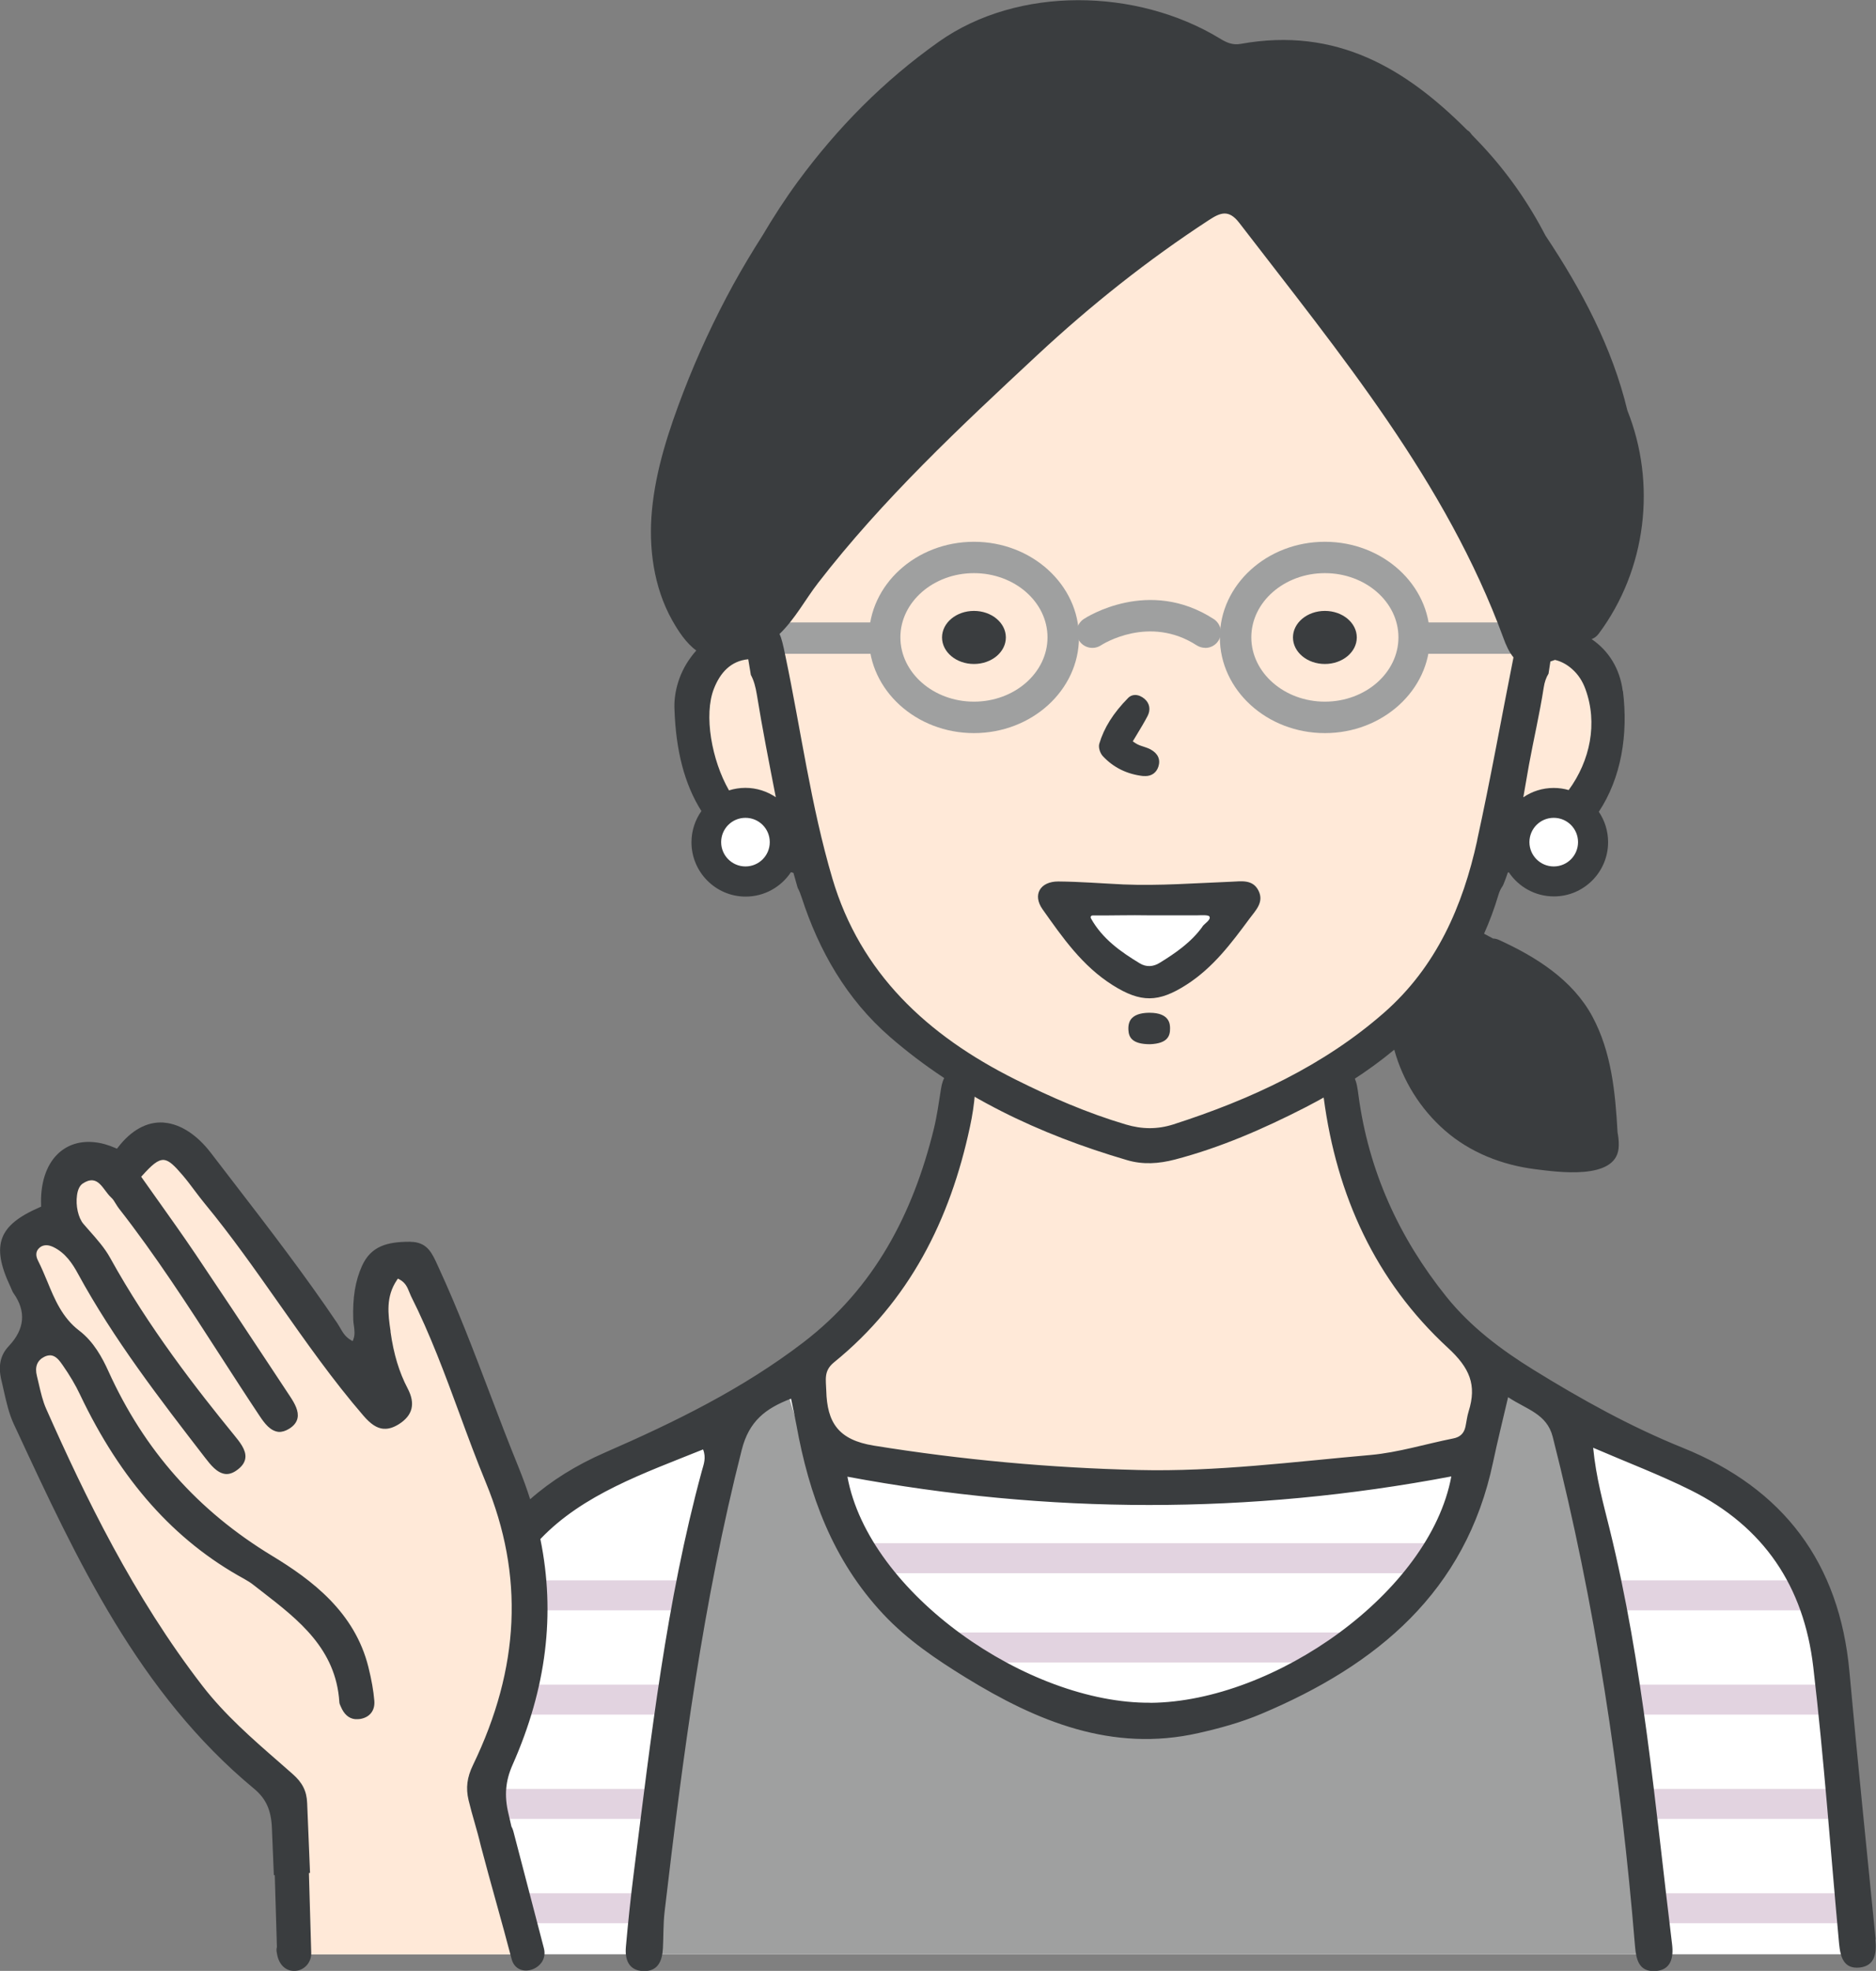 <?xml version="1.0" encoding="UTF-8"?>
<svg id="_レイヤー_2" data-name="レイヤー 2" xmlns="http://www.w3.org/2000/svg" viewBox="0 0 202.23 212.41">
  <rect x="0" y="0" width="202.23" height="212.41" fill="#808080" stroke="none"/>
  <defs>
    <style>
      .cls-1 {
        fill: #3a3d3f;
      }

      .cls-2 {
        fill: #9fa0a0;
      }

      .cls-3 {
        fill: #fff;
      }

      .cls-4 {
        fill: #e2d3e0;
      }

      .cls-5 {
        fill: #ffe9d8;
      }
    </style>
  </defs>
  <g id="_レイヤー_1-2" data-name="レイヤー 1">
    <g id="_女性_黒髪_眼鏡" data-name="女性②黒髪 眼鏡">
      <path id="_白" data-name="白" class="cls-3" d="M197.65,181.56c-2.03-24.87-17.16-21.05-31.92-31.15,0,0-6.61-4.45-8.1-6.16-1.48-1.71-7.41-8.89-7.41-8.89-3.98-4.94-5.32-14.32-5.9-20.04,10.76-9.71,11.63-10.13,17.33-23.74l1.34.06c.57,2.74,4.32,4.41,7.12,1.75,1.44-1.23,2.84-2,1.66-3.85-2.6-4.81,2.01-3.54,1.56-11.52.03-4.33.49-3.56-1.34-6.45-2.8-3.68-5.81-3.23-7.12-4.19-6.47-13.93-15.62-39.28-33.38-49.72l-49.6,44.12v7s-6.48.57-7.39,4.91c-.91,4.33-.31,8.08,1.29,10.47,1.6,2.39.42,3.55.19,5.49-.23,1.94-.16,3.08,1.75,4.22,1.9,1.14,3.49,1.45,5.23,0,1.75-1.45,4.19-2.39,4.19-2.39.96,11.46,7.62,16.16,15.36,22.92,1.4,1.03.83,2.05.83,4.1-5.57,28.67-29.11,36.07-47.83,46.04-1.6-8-7.27-20.75-11.19-28.89l-3.07.71c-2.59,6.13-1.31,8.29.08,14.41-5.29-5.94-16.02-19.62-20.87-26.07,0,0-3.23-1.42-3.23-1.42l-4.33,2.91c-8.75-4.33-4.71,4.67-6.54,5.75-1.34.71-4.96.71-4.88,2.83.08,2.13,2.83,8.43,2.83,8.43,0,0-2.83.39-2.28,3.7.55,3.31,9.06,24.63,12.6,29.05,4.87,5.62,12.79,15.15,16.76,17.99-.67,5,.02,16.68.02,16.68h169.07s-2.18-23.32-2.86-29.05Z"/>
      <g id="_肌" data-name="肌">
        <path class="cls-5" d="M56.12,164.21c-3.99-12.68-11.47-29.07-11.47-29.07,0,0-4.41-2.87-4.82,4.1-.41,6.97,1.84,11.48,1.84,11.48,0,0-19.67-25.43-22.03-26.85-.51-.31-1.74-2.36-3.38-.61-1.64,1.74-2.87,3.07-2.87,3.07l-2.15-1.64s-4.92-.61-5.12,5.64v1.73s-5.02-.81-4.1,2.99c.92,3.79,3.18,8.1,3.18,8.1,0,0-3.61,1.54-3.29,4.61.32,3.07,18.17,40.62,28.1,45.06l1.63,17.81h25.31l-4.79-17.81s7.96-15.91,3.97-28.59Z"/>
        <path class="cls-5" d="M169.22,68.7c-4.5-.95-5.59,0-5.59,0,0,0-16.88-46.93-33.4-49.99,0,0-46.14,32.97-48.06,48.66,0,0-8.16,1.41-7.97,8.26.19,6.85,3.33,11.75,3.33,11.75,0,0,2.79-2.29,5.92.32l3.13,2.61s4.73,20.03,16.58,24.71c0,0,.12,13.36-6.15,21.2s-11.08,12.22-11.08,12.22c0,0-.98,4.89,4.04,7.36,5.02,2.48,26.33,4.63,32.2,4.37s28.42-1.35,33.89-3.19c5.47-1.84,5.52-9.48,5.52-9.48,0,0-6.73-4.67-9.36-8.83-2.63-4.16-6.72-11.74-7.89-23.34,0,0,10.62-6.89,13.13-14.49,2.51-7.6,5.1-12.01,5.1-12.01,0,0-.02-2.42,3.8-1.98,3.82.44,5,2.23,6.01-2.96,1.01-5.19,1.36-14.23-3.14-15.18ZM123.68,105.88c-4.92-1.02-9.89-9.27-9.89-9.27h20.12c-2.04,5.74-10.23,9.27-10.23,9.27Z"/>
      </g>
      <g id="_カラー" data-name="カラー">
        <g>
          <path class="cls-4" d="M57.74,170.32c.16,1.08.27,2.16.24,3.23h16.7c.18-1.08.36-2.15.56-3.23h-17.49Z"/>
          <path class="cls-4" d="M174.1,173.55h21.61c-.59-1.09-1.2-2.16-1.82-3.23h-20.49c.24,1.07.47,2.15.69,3.23Z"/>
          <path class="cls-4" d="M92.89,166.32c.63.83,1.29,1.64,1.95,2.45.2.24.4.51.6.78h57.37c.56-.74,1.06-1.52,1.55-2.21.24-.34.47-.68.71-1.02h-62.18Z"/>
          <path class="cls-4" d="M175.39,184.79h22.51c-.1-1.08-.15-2.18-.24-3.23h-22.7c.16,1.07.31,2.15.44,3.23Z"/>
          <path class="cls-4" d="M100.37,175.94c1.35,1.11,2.74,2.17,4.14,3.23h39.76c1.17-1.04,2.3-2.13,3.43-3.23h-47.33Z"/>
          <path class="cls-4" d="M56.7,181.56c-.36,1.09-.74,2.16-1.15,3.23h17.45c.15-1.08.3-2.15.46-3.23h-16.76Z"/>
          <path class="cls-4" d="M175.96,194.59c.1.48.19.96.29,1.44h23.46c-.12-1.07-.21-2.15-.23-3.23h-23.85c.11.64.22,1.25.33,1.78Z"/>
          <path class="cls-4" d="M53.03,192.8c.31,1.08.61,2.15.92,3.23h17.39c.13-.72.25-1.44.36-2.16.05-.36.1-.71.16-1.07h-18.82Z"/>
          <path class="cls-4" d="M55.8,204.04c.43,1.06.82,2.14,1.17,3.23h12.73c.04-1.07.15-2.15.29-3.23h-14.19Z"/>
          <path class="cls-4" d="M177.45,204.04c.02.15.04.31.06.46.12.92.24,1.84.35,2.77h23.21c.07-1.08.15-2.15.23-3.23h-23.86Z"/>
        </g>
        <path class="cls-2" d="M84.09,148.2l-5.59,3.31c-.07.04-.12.11-.14.19-.26,1.18-2.31,10.55-3.14,16.37-.89,6.21-6.34,42.55-6.34,42.55h109.59s-4.57-32.78-5.96-39.88c-1.31-6.66-3.4-16.89-3.65-18.14-.02-.08-.07-.15-.14-.19l-6.96-4.17c-.19-.12-.45.01-.46.24-.05,1.11-.56,3.46-.63,3.83-.27,1.48-.61,2.95-1.04,4.39-.84,2.82-1.98,5.54-3.39,8.12-2.74,4.98-6.51,9.39-11.03,12.84-8.81,6.74-20.41,9.6-31.18,6.42-12.53-3.7-22.66-14.17-26.67-26.49-.23-.69-2.56-7.23-2.81-9.15-.03-.22-.26-.34-.45-.22Z"/>
        <g>
          <path class="cls-2" d="M104.99,79.01c-6.24,0-11.32-4.63-11.32-10.31s5.08-10.31,11.32-10.31,11.32,4.63,11.32,10.31-5.08,10.31-11.32,10.31ZM104.99,61.77c-4.37,0-7.93,3.11-7.93,6.92s3.56,6.93,7.93,6.93,7.93-3.11,7.93-6.93-3.56-6.92-7.93-6.92Z"/>
          <path class="cls-2" d="M142.82,79.01c-6.24,0-11.32-4.63-11.32-10.31s5.08-10.31,11.32-10.31,11.32,4.63,11.32,10.31-5.08,10.31-11.32,10.31ZM142.82,61.77c-4.37,0-7.93,3.11-7.93,6.92s3.56,6.93,7.93,6.93,7.93-3.11,7.93-6.93-3.56-6.92-7.93-6.92Z"/>
          <path class="cls-2" d="M129.92,69.82c-.32,0-.63-.09-.92-.27-5.1-3.3-10.11-.14-10.32,0-.78.51-1.83.29-2.34-.49-.51-.78-.29-1.82.48-2.34.28-.19,7.03-4.53,14.02,0,.78.51,1.01,1.56.5,2.34-.32.5-.87.77-1.42.77Z"/>
          <path class="cls-2" d="M94.43,70.46h-10.84c-.93,0-1.69-.76-1.69-1.69s.76-1.69,1.69-1.69h10.84c.93,0,1.69.76,1.69,1.69s-.76,1.69-1.69,1.69Z"/>
          <path class="cls-2" d="M164.21,70.46h-10.84c-.93,0-1.69-.76-1.69-1.69s.76-1.69,1.69-1.69h10.84c.93,0,1.69.76,1.69,1.69s-.76,1.69-1.69,1.69Z"/>
        </g>
      </g>
      <g id="_アウトライン" data-name="アウトライン">
        <path class="cls-1" d="M202.19,209c-.95-9.6-1.95-19.2-2.82-28.8-1.06-11.75-7.1-19.78-17.98-24.17-5.65-2.28-10.93-5.22-16.08-8.4-3.48-2.15-6.77-4.62-9.37-7.85-5.14-6.39-8.41-13.6-9.5-21.75-.18-1.32-.32-2.85-2.13-2.7-1.82.15-1.78,1.71-1.61,3.02,1.39,10.48,5.57,19.71,13.37,26.9,2.37,2.18,3.14,4.01,2.25,6.85-.17.54-.23,1.12-.35,1.68-.16.71-.58,1.11-1.32,1.25-2.97.59-5.91,1.51-8.9,1.78-8.31.73-16.6,1.82-24.99,1.62-9.59-.23-19.09-1.1-28.57-2.63-3.82-.62-5.03-2.48-5.12-5.93-.03-1.16-.3-2.12.83-3.04,8.12-6.59,12.52-15.35,14.66-25.39.26-1.2.45-2.42.54-3.63.08-1.2-.14-2.42-1.67-2.51-1.33-.08-1.81.87-1.99,2.04-.23,1.45-.43,2.92-.78,4.35-2.25,9.13-6.39,17.1-14.04,22.97-6.55,5.02-13.87,8.6-21.39,11.88-3.1,1.35-5.8,3.03-8.08,5.04-.36-1.13-.77-2.26-1.23-3.4-1.08-2.65-2.13-5.39-3.15-8.09-1.68-4.42-3.42-9-5.44-13.38l-.15-.33c-.58-1.28-1.07-2.38-2.63-2.53h-.15c-.08-.02-.16-.02-.25-.02-2.37,0-4.16.45-5.13,2.61-.72,1.61-1.02,3.39-.94,5.79,0,.21.04.42.07.64.06.48.13.97-.05,1.45l-.08.22-.21-.12c-.59-.34-.88-.85-1.16-1.34-.09-.16-.18-.31-.28-.46-3.51-5.2-7.39-10.25-11.15-15.13-.83-1.08-1.66-2.16-2.49-3.24-1.47-1.92-3.23-3.08-4.96-3.25-.06,0-.13-.01-.19-.02-1.76-.1-3.44.83-4.87,2.69l-.1.13-.14-.06c-.79-.35-1.57-.57-2.32-.64-.08,0-.17-.02-.25-.02-1.47-.09-2.75.37-3.72,1.33-1.22,1.21-1.84,3.16-1.75,5.5v.14s-.12.05-.12.05c-2.32,1-3.57,2.02-4.06,3.3-.5,1.31-.23,2.95.89,5.31.03.07.06.14.09.21.07.16.13.32.23.46,1.38,1.95,1.21,3.87-.51,5.69-.92.97-1.17,2.15-.8,3.69.09.35.16.7.25,1.09.28,1.23.56,2.5,1.09,3.64l.31.66c6.47,13.93,13.16,28.34,25.58,38.62,1.29,1.07,1.85,2.3,1.93,4.24.07,1.69.14,3.39.21,5.08.03,0,.07,0,.1,0,.08,2.58.15,5.17.23,7.75-.05.18-.06.37-.02.56.02.09.03.18.05.27.18.97.85,1.8,1.93,1.74,1.01-.05,1.77-.93,1.74-1.93-.08-2.87-.17-5.74-.25-8.61.04,0,.08-.01.12-.02-.11-2.51-.21-5.02-.31-7.53-.05-1.29-.51-2.21-1.59-3.15-.49-.43-.97-.85-1.47-1.29-2.86-2.49-5.81-5.07-8.19-8.14-7.49-9.68-12.73-20.55-16.88-29.9-.37-.83-.58-1.75-.79-2.65-.07-.3-.14-.6-.21-.89-.25-.98.02-1.68.79-2.07.24-.12.46-.17.71-.16.58.06.96.61,1.27,1.05.76,1.09,1.39,2.15,1.87,3.17,4.4,9.26,10.18,15.76,17.68,19.86.38.21.73.43,1.03.67l.94.73c3.9,3.02,7.94,6.15,8.31,11.88,0,.15.07.31.15.48.35.84.87,1.3,1.55,1.37h.07c.15.01.31,0,.48-.02,1.04-.18,1.61-.92,1.52-1.97-.09-1.07-.29-2.22-.64-3.63-1.47-5.91-6.08-9.38-10.39-11.99-8-4.85-13.77-11.36-17.64-19.9-.64-1.41-1.57-3.17-3.15-4.37-1.81-1.38-2.64-3.36-3.43-5.29-.31-.74-.63-1.51-1-2.24-.28-.54-.24-1.01.1-1.34.24-.24.54-.35.92-.32.2.02.42.09.65.2,1.29.63,2.05,1.79,2.62,2.84,3.86,7.09,8.86,13.56,13.69,19.82.62.8,1.31,1.7,2.25,1.79h0c.44.03.89-.15,1.37-.54.46-.37.71-.78.75-1.22.09-.85-.63-1.72-1.2-2.42-4.04-4.95-9.22-11.59-13.38-19.12-.59-1.07-1.43-2.01-2.27-2.96-.21-.23-.41-.46-.61-.7-.55-.64-.85-1.96-.69-3.08.08-.62.3-1.05.61-1.26.39-.26.73-.38,1.09-.35.57.06.96.58,1.34,1.09.19.26.4.53.62.74.22.19.37.44.53.71.1.17.21.33.32.48,3.96,5.06,7.49,10.53,10.92,15.85,1.39,2.15,2.82,4.37,4.26,6.53.52.78,1.14,1.62,2.05,1.71,0,0,0,0,0,0,.36.02.75-.1,1.15-.35.49-.31.79-.69.88-1.13.16-.75-.29-1.57-.8-2.34l-2.38-3.6c-2.55-3.86-5.19-7.84-7.83-11.76-1.33-1.97-2.72-3.92-4.07-5.82l-.08-.11c-.54-.75-1.07-1.51-1.6-2.26l-.09-.13.11-.12c1.04-1.15,1.68-1.73,2.34-1.69.57.06,1.12.6,2.01,1.64.46.54.89,1.11,1.3,1.66.37.49.73.97,1.12,1.44,2.83,3.43,5.43,7.13,7.97,10.74,2.86,4.06,5.81,8.27,9.12,12.1.77.89,1.42,1.32,2.11,1.39h.08c.51.04,1.04-.13,1.63-.5,1.49-.95,1.79-2.21.93-3.85-.9-1.71-1.51-3.7-1.84-6.09v-.09c-.27-1.82-.53-3.7.69-5.5l.1-.15.16.08c.66.35.87.88,1.06,1.35.06.15.12.3.19.45,2.07,4.1,3.68,8.47,5.24,12.7.89,2.43,1.82,4.94,2.83,7.39,4.13,10.01,3.68,19.97-1.38,30.45-.65,1.34-.79,2.47-.48,3.79.39,1.64.93,3.24,1.31,4.88.1-.03-.1.03,0,0,1.07,4.09,2.26,8.14,3.33,12.24.6,2.29,4.08,1.12,3.48-1.16l-3.3-12.64c-.05-.18-.12-.34-.2-.48-.11-.48-.22-.96-.33-1.43-.45-1.9-.31-3.5.45-5.21,3.65-8.24,4.65-16.26,3-24.34,4.61-4.84,11.17-7.09,17.54-9.66.36.91.06,1.62-.13,2.31-3.86,14.18-5.48,28.73-7.33,43.25-.34,2.68-.62,5.36-.86,8.05-.12,1.36.29,2.55,1.88,2.61,1.58.05,2.04-1.1,2.11-2.46.07-1.31.03-2.62.18-3.92,1.96-16.73,4.15-33.42,8.32-49.8.78-3.07,2.53-4.45,5.31-5.51.22,1.04.41,1.91.57,2.78,1.37,7.61,3.91,14.6,9.36,20.43,2.64,2.82,5.75,4.9,8.91,6.85,7.65,4.7,15.76,8.09,25.08,5.98,2.31-.52,4.63-1.16,6.8-2.08,12.43-5.24,22.02-13.14,24.96-27.12.48-2.27,1.04-4.52,1.62-7,2,1.33,4.17,1.78,4.81,4.27,4.58,18.04,7.35,36.36,8.87,54.89.12,1.43.41,2.76,2.14,2.69,1.74-.07,2.03-1.45,1.86-2.86-1.84-15.01-3.11-30.1-6.75-44.84-.68-2.75-1.45-5.49-1.76-8.7,3.71,1.6,7.2,2.92,10.53,4.58,7.85,3.92,12.18,10.32,13.2,19.07,1.16,9.91,1.86,19.86,2.78,29.79.14,1.46.51,2.76,2.22,2.58,1.69-.19,1.83-1.6,1.69-3.02ZM124.02,183.51c-13.2.11-30.36-11.76-32.67-24.36,21.68,4.04,43.3,4.1,65.1-.03-2.3,12.48-19.07,24.29-32.43,24.4Z"/>
        <g>
          <path class="cls-1" d="M123.26,83.63c.07,0,.14.01.21.01.68,0,1.19-.37,1.4-1.01.25-.77-.04-1.42-.82-1.85-.25-.14-.51-.22-.77-.31-.32-.1-.62-.2-.9-.39l-.27-.18.44-.73c.41-.68.8-1.32,1.15-1.99.36-.68.24-1.38-.32-1.86-.3-.26-.67-.42-1.01-.42-.29,0-.55.11-.75.31-1.62,1.65-2.61,3.23-3.12,4.95-.12.42.1,1.03.39,1.34,1.15,1.23,2.62,1.95,4.37,2.14Z"/>
          <ellipse class="cls-1" cx="104.99" cy="68.7" rx="3.44" ry="2.86"/>
          <ellipse class="cls-1" cx="142.82" cy="68.7" rx="3.44" ry="2.86"/>
          <path class="cls-1" d="M123.92,109.15c-.62,0-1.45.1-1.91.59-.28.3-.4.71-.37,1.26.04.76.36,1.54,2.34,1.54,1.91-.08,2.16-.91,2.15-1.71,0-.42-.02-1.68-2.21-1.68Z"/>
          <path class="cls-1" d="M132.67,95.03c-3.85.15-7.7.45-11.56.29-2.34-.11-4.68-.3-7.02-.32-1.96-.01-2.81,1.43-1.71,2.99,2.16,3.05,4.29,6.13,7.59,8.2,3,1.88,4.91,1.88,7.94-.07,2.87-1.84,4.83-4.47,6.79-7.12.66-.89,1.58-1.76.97-3-.63-1.27-1.88-1.01-3-.97ZM129.63,99.86c-1.21,1.68-2.88,2.84-4.62,3.91-.69.43-1.44.48-2.15.05-2.06-1.25-4.02-2.63-5.25-4.83-.1-.18,0-.33.2-.33,2.01.02,4.03-.05,6.03-.01,1.74,0,3.48,0,5.21,0,.29,0,1.17-.07,1.31.11.25.34-.52.78-.74,1.09Z"/>
          <path class="cls-1" d="M174.93,74.48c-.31-2.45-1.55-4.38-3.36-5.6.28-.1.54-.28.76-.57,5.17-6.93,6.25-16.19,3.1-24.07-1.63-6.79-4.93-13-8.83-18.85-1.82-3.51-4.09-6.78-6.88-9.76-.35-.37-.7-.74-1.05-1.1-.06-.07-.11-.15-.17-.22-.1-.13-.22-.22-.35-.3-6.57-6.58-14.04-11.15-24.41-9.28-.9.16-1.56-.16-2.29-.61-8.89-5.38-21.68-5.68-30.25.38-5.96,4.22-10.93,9.28-15.18,15.05-1.38,1.88-2.64,3.83-3.81,5.81-1.11,1.74-2.17,3.51-3.17,5.32-2.04,3.73-3.84,7.6-5.37,11.57-1.57,4.1-2.98,8.35-3.39,12.74-.38,4.02.18,8.28,2.17,11.84.66,1.17,1.49,2.46,2.61,3.28-.2.22-.39.45-.57.7-1.46,1.95-1.87,4.16-1.78,5.69.15,4.39,1.08,8.04,2.9,10.91-.67.95-1.07,2.11-1.07,3.37,0,3.22,2.62,5.85,5.84,5.85,2.04,0,3.83-1.05,4.88-2.63.09.02.18.05.27.07.15.54.31,1.08.46,1.62.17.3.3.65.43,1.04,1.86,5.73,4.83,10.94,9.49,15,7.34,6.38,16.09,10.52,25.58,13.3,1.73.51,3.42.39,5.16-.06,4.93-1.29,9.56-3.32,14-5.59,3.53-1.81,6.78-3.87,9.65-6.25.92,3.35,2.81,6.38,5.43,8.68,2.73,2.4,6.19,3.75,9.77,4.2,2.39.3,8.61,1.2,8.98-2.23.01-.11.02-.23.02-.35.01-.45-.04-.92-.13-1.39-.24-4.29-.65-8.66-2.72-12.5-2.14-3.96-6.08-6.42-10.06-8.24-.22-.1-.44-.15-.64-.15-.32-.18-.64-.35-.97-.52.59-1.32,1.11-2.71,1.54-4.16.12-.42.29-.74.48-1.01.03-.07.06-.13.09-.2.17-.4.31-.81.45-1.22.04,0,.07-.02.11-.03,1.05,1.57,2.84,2.6,4.86,2.6,3.22,0,5.84-2.62,5.84-5.85,0-1.21-.37-2.34-1-3.27,2.43-3.68,3.18-8.35,2.6-13.02ZM169.11,85.15c-.51-.15-1.06-.23-1.62-.23-1.22,0-2.35.37-3.28,1.01.2-1.18.4-2.34.61-3.5.51-2.78,1.16-5.54,1.59-8.33.09-.59.26-1.08.52-1.5.06-.44.13-.88.2-1.31.17-.05.33-.11.49-.17.65.15,1.26.47,1.83.97.69.6,1.15,1.34,1.45,2.16,1.36,3.7.51,7.74-1.8,10.9ZM78.59,85.19c-1.88-3.26-2.74-8.15-1.63-10.97.68-1.73,1.82-2.99,3.7-3.17.09.56.18,1.13.28,1.69.32.58.51,1.29.64,2.08.6,3.71,1.33,7.4,2.05,11.1-.93-.63-2.06-1.01-3.28-1.01-.61,0-1.21.1-1.76.27ZM80.36,93.38c-1.44,0-2.62-1.17-2.62-2.62s1.17-2.62,2.62-2.62,2.62,1.17,2.62,2.62-1.17,2.62-2.62,2.62ZM159.24,90.57c-1.54,7.04-4.38,13.62-10.06,18.59-6.5,5.69-14.33,9.33-22.69,12.02-1.73.55-3.39.53-5.13.01-4.15-1.23-8.1-2.95-11.9-4.85-9.53-4.76-16.72-11.48-19.73-21.66-2.33-7.89-3.39-16-5.07-24.01-.23-1.11-.39-1.85-.63-2.34,1.71-1.66,2.76-3.7,4.17-5.52,6.97-9.01,15.3-16.8,23.65-24.57,5.74-5.34,11.87-10.22,18.48-14.53,1.23-.8,2.13-1.17,3.27.32,10.85,14.12,22.29,27.88,28.48,44.77.24.67.58,1.45,1.07,2.05-1.31,6.57-2.48,13.17-3.92,19.72ZM167.49,93.38c-1.44,0-2.62-1.17-2.62-2.62s1.17-2.62,2.62-2.62,2.62,1.17,2.62,2.62-1.17,2.62-2.62,2.62Z"/>
        </g>
      </g>
    </g>
  </g>
</svg>